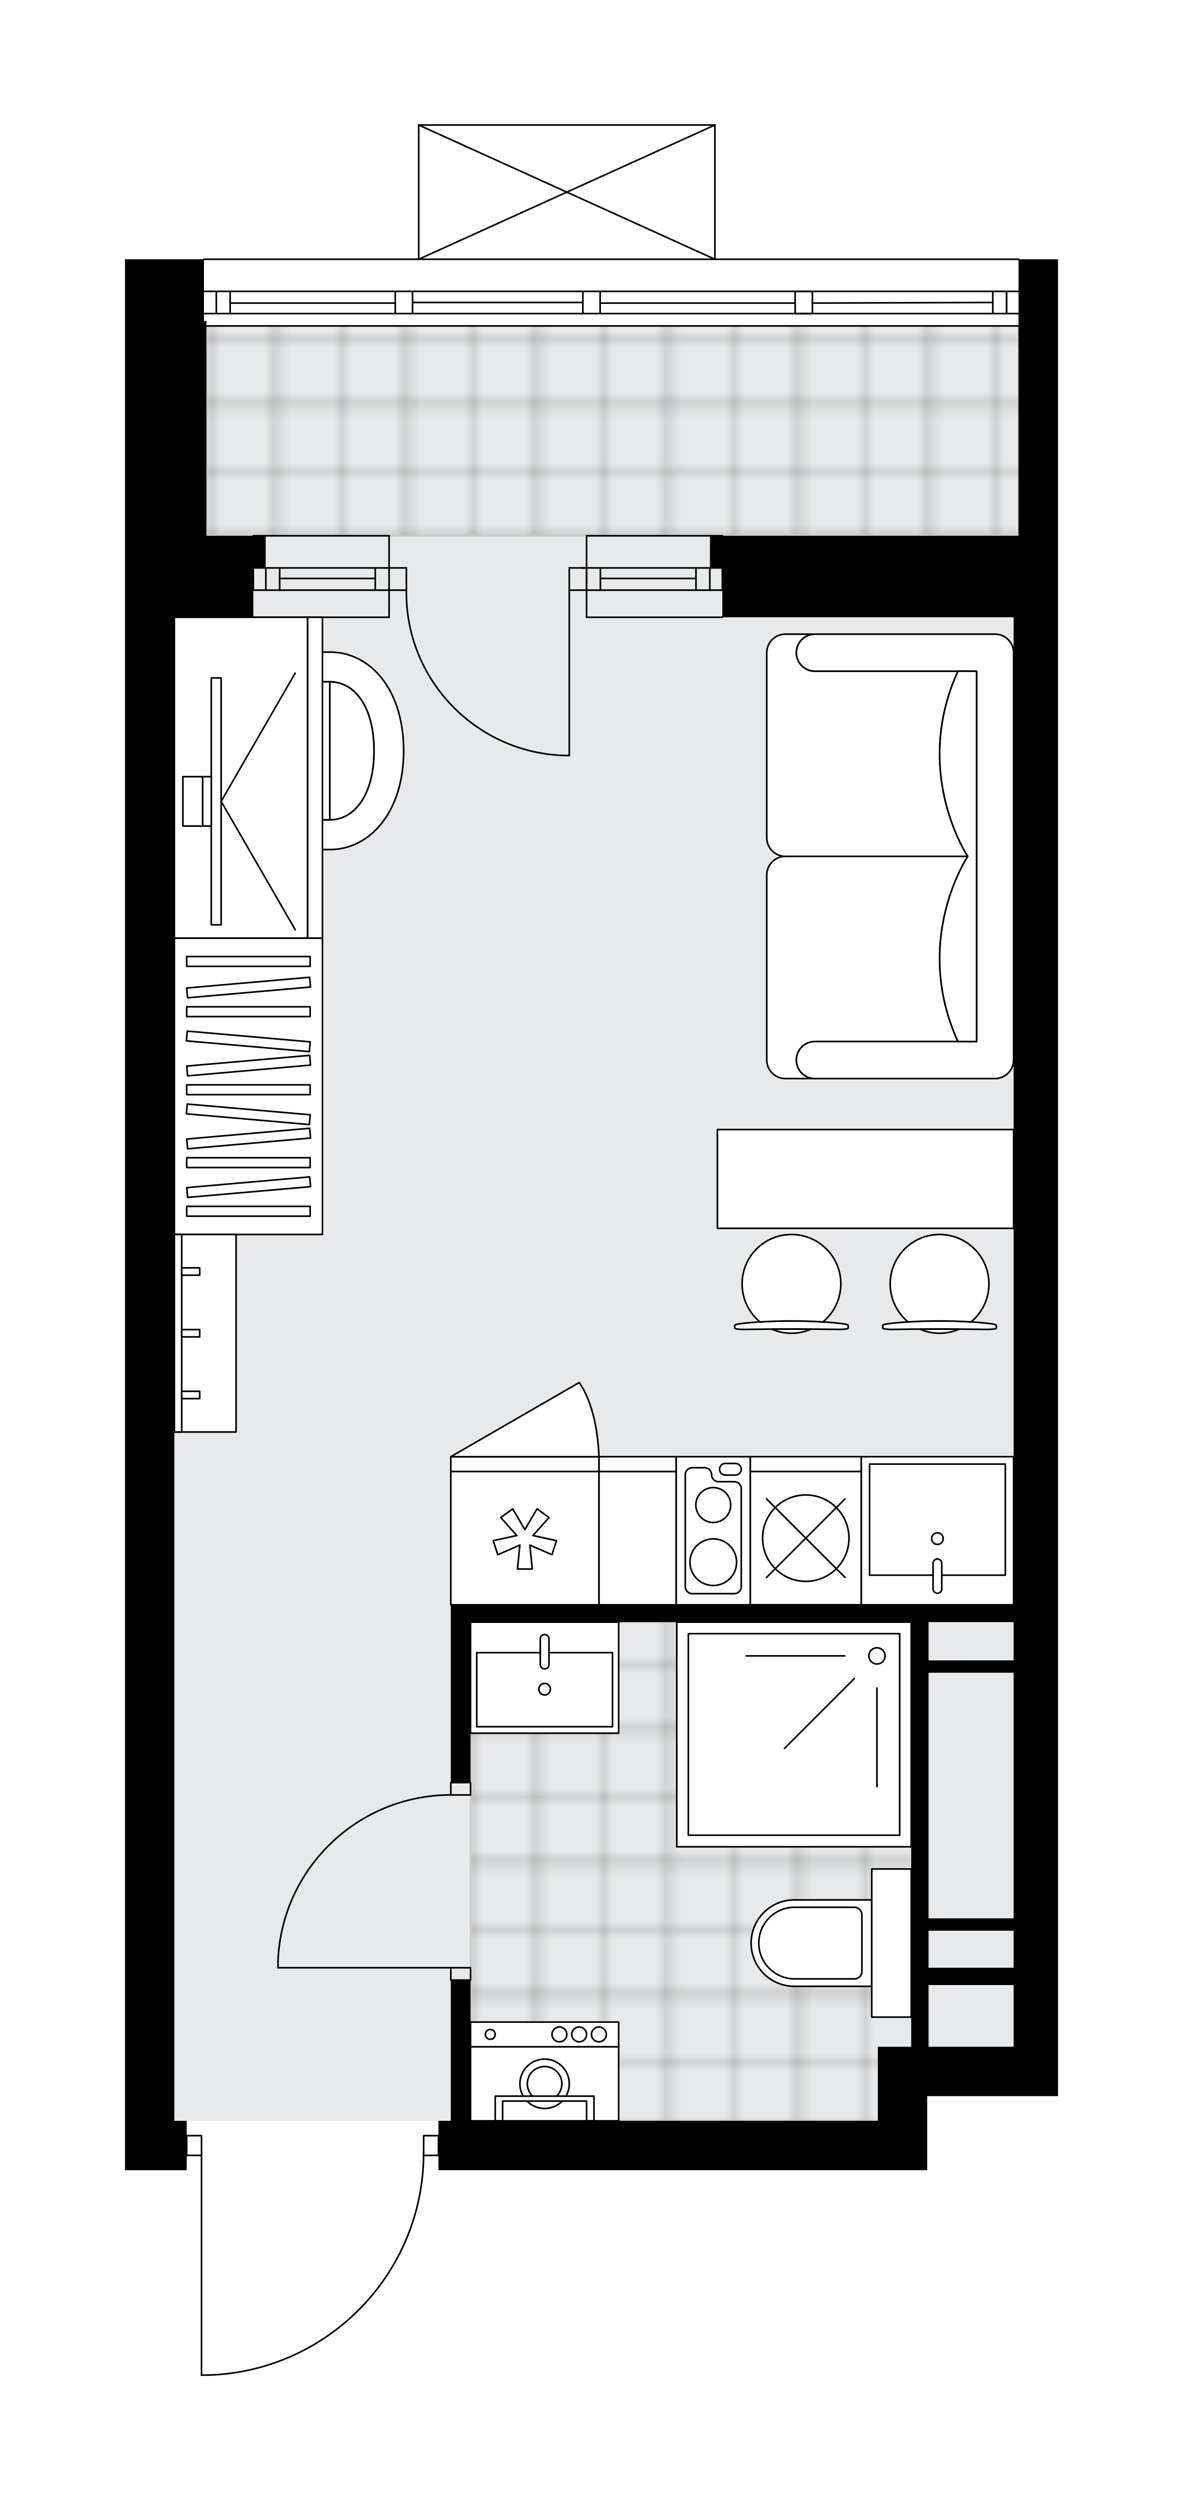 <svg xmlns="http://www.w3.org/2000/svg" xmlns:xlink="http://www.w3.org/1999/xlink" height="2000px" id="Layer_1" style="enable-background:new 0 0 946.57 2000;" version="1.1" viewBox="0 0 946.57 2000" width="946.57px" x="0px" y="0px" xml:space="preserve">
<style type="text/css">
	.st0{fill:none;}
	.st1{opacity:0.25;fill:none;stroke:#070606;stroke-width:0.4;stroke-miterlimit:10;}
	.st2{fill:#FFFFFF;}
	.st3{fill:#E7E9EA;}
	.st4{fill:url(#SVGID_1_);stroke:#C8C8C8;stroke-width:1.3;stroke-miterlimit:10;}
	
		.st5{fill:url(#SVGID_00000088100487165612873270000015723163112501039521_);stroke:#C8C8C8;stroke-width:1.3;stroke-miterlimit:10;}
	.st6{fill:none;stroke:#000000;stroke-width:1.3;stroke-linecap:round;stroke-linejoin:round;stroke-miterlimit:10;}
	.st7{fill:none;stroke:#000000;stroke-width:1.3;stroke-linecap:round;stroke-linejoin:round;}
	.st8{fill:none;stroke:#000000;stroke-width:1.3;stroke-linecap:round;stroke-linejoin:round;stroke-dasharray:9.873,9.873;}
	.st9{fill:none;stroke:#000000;stroke-width:1.3;stroke-linecap:round;stroke-linejoin:round;stroke-dasharray:10.057,10.057;}
	.st10{fill:#FFFFFF;stroke:#000000;stroke-width:1.3;stroke-linecap:round;stroke-linejoin:round;stroke-miterlimit:10;}
	.st11{font-family:'Arial-BoldMT';}
	.st12{font-size:103.518px;}
	.st13{font-size:87.592px;}
	.st14{font-family:'ArialMT';}
	.st15{font-size:40px;}
</style>
<pattern height="14.57" id="New_Pattern_Swatch_2" patternUnits="userSpaceOnUse" style="overflow:visible;" viewBox="7.49 -22.06 14.57 14.57" width="14.57" x="-526.66" y="0.49">
	<g>
		<rect class="st0" height="14.57" width="14.57" x="7.49" y="-22.06" />
		<g>
			<rect class="st1" height="7.29" width="7.29" x="14.77" y="-7.49" />
		</g>
		<g>
			<rect class="st1" height="7.29" width="7.29" x="0.2" y="-7.49" />
		</g>
		<g>
			<rect class="st1" height="7.29" width="7.29" x="22.06" y="-14.77" />
		</g>
		<g>
			<rect class="st1" height="7.29" width="7.29" x="7.49" y="-14.77" />
			<rect class="st1" height="7.29" width="7.29" x="14.77" y="-22.06" />
		</g>
		<g>
			<rect class="st1" height="7.29" width="7.29" x="0.2" y="-22.06" />
		</g>
		<g>
			<rect class="st1" height="7.29" width="7.29" x="22.06" y="-29.35" />
		</g>
		<g>
			<rect class="st1" height="7.29" width="7.29" x="7.49" y="-29.35" />
		</g>
	</g>
</pattern>
<path class="st2" d="M846.57,207.4v221.21v203.43v523.39v177.75v304.16v39.5H741.89v19.75v39.5H350.83v-11.2H339.6  c-0.67,45.7-18.49,88.82-50.4,121.68c-32.52,33.49-76.12,52.7-122.78,54.08c-0.01,0-0.01,0-0.02,0c0,0,0,0,0,0h-5.18  c-0.36,0-0.65-0.29-0.65-0.65v-175.11h-11.2v11.2h-9.88H100v-177.75v-442.41V938.17V493.79V325.34v-68.56v-16.91V239v-5.93V207.4  h62.55v0c0-0.36,0.29-0.65,0.65-0.65h171.18V100c0,0,0,0,0-0.01c0-0.05,0.02-0.09,0.03-0.14c0.01-0.04,0.01-0.08,0.03-0.12  c0,0,0-0.01,0-0.01c0.01-0.03,0.04-0.05,0.06-0.08c0.03-0.04,0.05-0.09,0.09-0.12c0.03-0.03,0.07-0.05,0.1-0.07  c0.04-0.02,0.07-0.05,0.11-0.07c0.05-0.02,0.1-0.02,0.15-0.03c0.03,0,0.06-0.02,0.09-0.02h237.01c0.04,0,0.07,0.02,0.11,0.02  c0.04,0.01,0.09,0.01,0.13,0.03c0.05,0.02,0.08,0.05,0.12,0.08c0.03,0.02,0.06,0.03,0.09,0.06c0.04,0.04,0.07,0.09,0.1,0.14  c0.01,0.02,0.03,0.03,0.04,0.06c0,0,0,0,0,0.01c0.02,0.05,0.02,0.1,0.03,0.15c0.01,0.04,0.02,0.07,0.02,0.11c0,0,0,0.01,0,0.01  v106.75h242.28c0.36,0,0.65,0.29,0.65,0.65v0H846.57z" id="background" />
<g id="floor">
	<polygon class="st3" points="709.57,1647.21 817.99,1647.21 817.99,260.73 139.51,260.73 139.51,1696.59 709.57,1696.59  " />
	<pattern id="SVGID_1_" patternTransform="matrix(6.968 0 0 7.069 39637.598 31601.191)" xlink:href="#New_Pattern_Swatch_2">
	</pattern>
	<polygon class="st4" points="742.91,1297.59 376.51,1297.59 376.51,1696.59 722.15,1696.59 722.15,1657.09 742.91,1657.09  " />
	
		<pattern id="SVGID_00000101068264833978761180000003300942659142395542_" patternTransform="matrix(6.968 0 0 7.069 39637.598 31601.191)" xlink:href="#New_Pattern_Swatch_2">
	</pattern>
	
		<rect height="167.88" style="fill:url(#SVGID_00000101068264833978761180000003300942659142395542_);stroke:#C8C8C8;stroke-width:1.3;stroke-miterlimit:10;" width="649.79" x="165.18" y="260.73" />
	<g id="LINE_00000042017171141707200460000013572293642198523022_">
		<line class="st6" x1="814.97" x2="163.2" y1="260.73" y2="260.73" />
	</g>
	<g id="LINE_00000174560846960494692740000000393478737817703595_">
		<line class="st6" x1="805.44" x2="805.44" y1="250.85" y2="233.08" />
	</g>
	<g id="LINE_00000017517737743055344360000011010435414722515336_">
		<line class="st6" x1="173.08" x2="173.08" y1="250.85" y2="233.08" />
	</g>
	<g id="LINE_00000074406567427850749150000012234295148150118018_">
		<line class="st6" x1="480.2" x2="636.23" y1="242.46" y2="242.46" />
	</g>
	<g id="LINE_00000147200516595127232430000004563498348755172502_">
		<line class="st6" x1="184.14" x2="316.27" y1="242.46" y2="242.46" />
	</g>
	<g id="LINE_00000024718908184906829930000008790001648797985445_">
		<line class="st6" x1="184.14" x2="184.14" y1="233.08" y2="250.85" />
	</g>
	<g id="LINE_00000142143485755836035490000016592076827309483914_">
		<line class="st6" x1="805.44" x2="805.44" y1="250.85" y2="233.08" />
	</g>
	<g id="LINE_00000090993648785737858070000005024512124282259882_">
		<line class="st6" x1="794.38" x2="794.38" y1="233.08" y2="250.85" />
	</g>
	<g id="LINE_00000100378233177820698570000014452138330247950007_">
		<line class="st6" x1="466.37" x2="466.37" y1="250.85" y2="233.08" />
	</g>
	<g id="LINE_00000070099785475835185190000014465292139450185376_">
		<line class="st6" x1="466.37" x2="480.2" y1="233.08" y2="233.08" />
	</g>
	<g id="LINE_00000062909162493856789060000004616762132178915984_">
		<line class="st6" x1="480.2" x2="480.2" y1="233.08" y2="250.85" />
	</g>
	<g id="LINE_00000005953265474846139180000002693982266086553754_">
		<line class="st6" x1="480.2" x2="466.37" y1="250.85" y2="250.85" />
	</g>
	<g id="LINE_00000172427680880786978830000004148945821366435481_">
		<line class="st6" x1="163.2" x2="814.97" y1="207.4" y2="207.4" />
	</g>
	<g id="LINE_00000155836285872836358870000000905121955696644776_">
		<line class="st6" x1="316.27" x2="316.27" y1="250.85" y2="233.08" />
	</g>
	<g id="LINE_00000005224201877974950810000001180379750137800342_">
		<line class="st6" x1="316.27" x2="330.09" y1="233.08" y2="233.08" />
	</g>
	<g id="LINE_00000039846589852188197540000009334330751705077925_">
		<line class="st6" x1="330.09" x2="330.09" y1="233.08" y2="250.85" />
	</g>
	<g id="LINE_00000119091871287580391140000001587190410762534804_">
		<line class="st6" x1="330.09" x2="316.27" y1="250.85" y2="250.85" />
	</g>
	<g id="LINE_00000000912542805328182870000002594424697743575700_">
		<line class="st6" x1="330.09" x2="466.37" y1="241.97" y2="241.97" />
	</g>
	<g id="LWPOLYLINE_00000055690645715221593750000004155353352033313181_">
		<line class="st6" x1="316.27" x2="163.2" y1="250.85" y2="250.85" />
	</g>
	<g id="LWPOLYLINE_00000126293113481115485610000017145815716390977968_">
		<line class="st6" x1="330.09" x2="466.37" y1="250.85" y2="250.85" />
	</g>
	<g id="LWPOLYLINE_00000029016110020724647400000010526633421347395757_">
		<line class="st6" x1="480.2" x2="814.97" y1="250.85" y2="250.85" />
	</g>
	<g id="LWPOLYLINE_00000011729157048723335460000004506354703666826428_">
		<line class="st6" x1="316.27" x2="163.2" y1="233.08" y2="233.08" />
	</g>
	<g id="LWPOLYLINE_00000011729544067594154870000006798287990801978030_">
		<line class="st6" x1="330.09" x2="466.37" y1="233.08" y2="233.08" />
	</g>
	<g id="LWPOLYLINE_00000068662500572122573160000006504752191874496435_">
		<line class="st6" x1="480.2" x2="814.97" y1="233.08" y2="233.08" />
	</g>
	<g id="LINE_00000036225235938608040630000009164148160061543082_">
		<line class="st6" x1="636.23" x2="636.23" y1="250.85" y2="233.08" />
	</g>
	<g id="LINE_00000089538752291824087860000013268342315520449204_">
		<line class="st6" x1="636.23" x2="650.05" y1="233.08" y2="233.08" />
	</g>
	<g id="LINE_00000155863345350152926020000009637165555528630413_">
		<line class="st6" x1="650.05" x2="650.05" y1="233.08" y2="250.85" />
	</g>
	<g id="LINE_00000064312147887838310440000010581109405959967618_">
		<line class="st6" x1="650.05" x2="636.23" y1="250.85" y2="250.85" />
	</g>
	<g id="LWPOLYLINE_00000109729383249269513930000017091974419124787599_">
		<line class="st6" x1="650.05" x2="794.38" y1="242.46" y2="241.97" />
	</g>
	<g id="LINE_00000057860489178575982160000012404839432875975865_">
		<line class="st6" x1="202.7" x2="202.7" y1="472.06" y2="454.28" />
	</g>
	<g id="LINE_00000125572890568219503640000018183078772301369216_">
		<line class="st6" x1="311.33" x2="202.7" y1="472.1" y2="472.1" />
	</g>
	<g id="LINE_00000050637924017827795750000017611036948281033357_">
		<line class="st6" x1="311.33" x2="202.7" y1="454.32" y2="454.32" />
	</g>
	<g id="LINE_00000119119751373643370920000004592918700083873410_">
		<line class="st6" x1="300.27" x2="223.78" y1="462.73" y2="462.73" />
	</g>
	<g id="LINE_00000052804750990728005950000012541557764819573893_">
		<line class="st6" x1="212.72" x2="212.72" y1="472.1" y2="454.32" />
	</g>
	<g id="LINE_00000047038247631722744070000006883091638063202701_">
		<line class="st6" x1="300.27" x2="300.27" y1="472.1" y2="454.32" />
	</g>
	<g id="LINE_00000143585024388240529460000002714182198823523993_">
		<line class="st6" x1="311.33" x2="202.7" y1="493.79" y2="493.79" />
	</g>
	<g id="LINE_00000062880153587222692210000007887786780361570437_">
		<line class="st6" x1="202.7" x2="311.33" y1="428.61" y2="428.61" />
	</g>
	<g id="LINE_00000163054273743553799620000012116701802790305972_">
		<line class="st6" x1="223.78" x2="223.78" y1="472.11" y2="454.34" />
	</g>
	<g id="LINE_00000088832149821659808890000010370919166491242169_">
		<line class="st6" x1="311.33" x2="311.33" y1="493.79" y2="428.61" />
	</g>
	<g id="LINE_00000172423252394254204930000016409697951123048375_">
		<line class="st6" x1="577.96" x2="577.96" y1="472.06" y2="454.28" />
	</g>
	<g id="LINE_00000149369682820265238470000011460136221025504402_">
		<line class="st6" x1="469.33" x2="577.96" y1="472.1" y2="472.1" />
	</g>
	<g id="LINE_00000052090058618555522330000003718968845802574485_">
		<line class="st6" x1="465.91" x2="577.96" y1="454.32" y2="454.32" />
	</g>
	<g id="LINE_00000076566818563528738200000000938955647534598544_">
		<line class="st6" x1="480.39" x2="556.88" y1="462.73" y2="462.73" />
	</g>
	<g id="LINE_00000061456248907763828710000003838188479349848211_">
		<line class="st6" x1="567.95" x2="567.95" y1="472.1" y2="454.32" />
	</g>
	<g id="LINE_00000082370321150445952670000000793365684445115541_">
		<line class="st6" x1="480.39" x2="480.39" y1="472.1" y2="454.32" />
	</g>
	<g id="LINE_00000145055372005587177500000004309486519464038039_">
		<line class="st6" x1="469.33" x2="577.96" y1="493.79" y2="493.79" />
	</g>
	<g id="LINE_00000009555412084774598270000014782548933758198453_">
		<line class="st6" x1="577.96" x2="469.33" y1="428.61" y2="428.61" />
	</g>
	<g id="LINE_00000170972356559011870950000013926473158832659860_">
		<line class="st6" x1="556.88" x2="556.88" y1="472.11" y2="454.34" />
	</g>
	<g id="LINE_00000111873247016114573550000012677612861634132650_">
		<line class="st6" x1="469.33" x2="469.33" y1="493.79" y2="428.61" />
	</g>
	<g id="LWPOLYLINE_00000114793078604603514770000007171124927907085476_">
		<rect class="st6" height="9.88" width="15.8" x="360.71" y="1574.14" />
	</g>
	<g id="LWPOLYLINE_00000105390125818902950760000004982796270248304298_">
		<rect class="st6" height="9.88" width="15.8" x="360.71" y="1426.01" />
	</g>
	<g id="LINE_00000137846459918063421120000008361363142574484149_">
		<line class="st6" x1="360.71" x2="376.51" y1="1584.01" y2="1584.01" />
	</g>
	<g id="LINE_00000089548348972662629930000008288356905918163611_">
		<line class="st6" x1="360.71" x2="376.51" y1="1426.01" y2="1426.01" />
	</g>
	<g id="LINE_00000102526764779820415330000010285620251913223095_">
		<line class="st6" x1="360.71" x2="222.45" y1="1574.14" y2="1574.14" />
	</g>
	<g id="ARC_00000039133397357752102190000006969856032509134754_">
		<path class="st6" d="M222.45,1568.21c3.29-73.98,64.2-132.28,138.25-132.33" />
	</g>
	<g id="LINE_00000140717554202181774460000015600517274133823635_">
		<line class="st6" x1="222.45" x2="222.45" y1="1574.14" y2="1568.21" />
	</g>
	<g id="LWPOLYLINE_00000176733771949559385030000016127755743808728245_">
		<rect class="st6" height="15.8" width="11.85" x="338.98" y="1708.44" />
	</g>
	<g id="LWPOLYLINE_00000019644143051591339570000002991066354468183990_">
		<rect class="st6" height="15.8" width="11.85" x="149.38" y="1708.44" />
	</g>
	<g id="LWPOLYLINE_00000107560945606273025350000015659982609362743196_">
		<path class="st6" d="M166.4,1900c96.12-2.85,172.57-81.59,172.58-177.75" />
	</g>
	<g id="LINE_00000016064706608460678690000017257246967749024438_">
		<line class="st6" x1="161.23" x2="161.23" y1="1722.25" y2="1900" />
	</g>
	<g id="LINE_00000151522445084851276030000013241891746939693443_">
		<line class="st6" x1="161.23" x2="166.4" y1="1900" y2="1900" />
	</g>
	<g id="ARC_00000087375600998494343410000013488150460611424187_">
		<path class="st6" d="M325.16,472.1c-1.08,72,56.42,131.24,128.41,132.31c0.65,0.01,1.29,0.01,1.94,0.01" />
	</g>
	<g id="LINE_00000148625662182244661590000009643759867411428528_">
		<line class="st6" x1="455.51" x2="455.51" y1="472.1" y2="604.43" />
	</g>
	<g id="LINE_00000111879897522751475640000005084930093809325216_">
		<line class="st6" x1="311.33" x2="325.16" y1="472.1" y2="472.1" />
	</g>
	<g id="LINE_00000086672788432348655690000011617071944121047196_">
		<line class="st6" x1="325.16" x2="325.16" y1="472.1" y2="454.32" />
	</g>
	<g id="LINE_00000179613382928679533980000005706365238045521318_">
		<line class="st6" x1="325.16" x2="311.33" y1="454.32" y2="454.32" />
	</g>
	<g id="LINE_00000046313388649586182880000013358945531258076802_">
		<line class="st6" x1="469.33" x2="455.51" y1="454.32" y2="454.32" />
	</g>
	<g id="LINE_00000142884302783573682640000018115106534233579163_">
		<line class="st6" x1="455.51" x2="455.51" y1="454.32" y2="472.1" />
	</g>
	<g id="LINE_00000154394452102705961300000017098195544041144763_">
		<line class="st6" x1="455.51" x2="469.33" y1="472.1" y2="472.1" />
	</g>
	<g id="LINE_00000102515556701325062530000015640064816311593618_">
		<line class="st6" x1="469.33" x2="469.33" y1="454.32" y2="472.1" />
	</g>
	<g id="LINE_00000041278524079963948540000004446462421199045545_">
		<line class="st6" x1="335.03" x2="572.04" y1="100" y2="100" />
	</g>
	<g id="LINE_00000140016124077879079170000017539125638492448399_">
		<line class="st6" x1="572.04" x2="572.04" y1="100" y2="207.4" />
	</g>
	<g id="LINE_00000086680495584021706680000016240515626244265619_">
		<line class="st6" x1="335.03" x2="335.03" y1="207.4" y2="100" />
	</g>
	<g id="LWPOLYLINE_00000002347902519534895890000006502334694230438026_">
		<line class="st6" x1="572.04" x2="335.03" y1="207.4" y2="100" />
	</g>
	<g id="LWPOLYLINE_00000124856421768284350980000015404184673481520547_">
		<line class="st6" x1="335.03" x2="572.04" y1="207.4" y2="100" />
	</g>
	<g>
		<polygon points="165.18,428.61 165.18,256.78 163.2,256.78 163.2,239 163.2,233.08 163.2,207.4 100,207.4 100,233.08 100,239     100,239.87 100,256.78 100,325.34 100,493.79 100,938.17 100,1115.93 100,1558.34 100,1736.09 139.5,1736.09 149.38,1736.09     149.38,1696.59 139.5,1696.59 139.5,1558.34 139.5,1115.93 139.5,938.17 139.5,493.79 165.18,493.79 202.7,493.79 202.7,454.28     212.58,454.28 212.58,428.61 202.7,428.61   " />
		<path d="M814.97,207.4v221.21h-3.95H577.96h-9.88v25.68h9.88v39.5h233.06v138.25v523.39v128.38h-92.83h-78.83H360.71v13.83v128.38    h15.8v-128.38h341.68h10.9v339.71h-26.7v59.25H376.51v-112.58h-15.8v108.83v3.74h-9.88v39.5h391.06v-39.5v-19.75h104.68v-39.5    v-304.16v-177.75V632.04V428.61V207.4H814.97z M742.91,1338.13h68.11v196.5h-68.11V1338.13z M742.91,1544.51h68.11v29.63h-68.11    V1544.51z M742.91,1637.34v-49.38h68.11v49.38H742.91z M811.02,1350.97v-22.71h-68.11v-30.63h68.11v35.55V1350.97z" />
	</g>
</g>
<g id="mebel">
	<g>
		<path class="st10" d="M652.03,833.19L652.03,833.19c-8.18,0-14.81,6.63-14.81,14.81v0c0,8.18,6.63,14.81,14.81,14.81l0,0h-23.65    c-8.21,0-14.87-6.66-14.87-14.87v-148c0-8.19,6.7-14.88,14.88-14.88l145.99,0c0,0-44.94,66.8-7.87,148.12H652.03z" />
		<path class="st10" d="M652.03,536.93L652.03,536.93c-8.18,0-14.81-6.63-14.81-14.81v0c0-8.18,6.63-14.81,14.81-14.81l0,0h-23.65    c-8.21,0-14.87,6.66-14.87,14.87v148c0,8.19,6.7,14.88,14.88,14.88l145.99,0c0,0-44.94-66.8-7.87-148.12H652.03z" />
		<path class="st10" d="M796.2,862.81H652.03c-8.18,0-14.81-6.63-14.81-14.81v0c0-8.18,6.63-14.81,14.81-14.81h129.37V536.93H652.03    c-8.18,0-14.81-6.63-14.81-14.81l0,0c0-8.18,6.63-14.81,14.81-14.81H796.2c8.18,0,14.81,6.63,14.81,14.81V848    C811.02,856.15,804.35,862.81,796.2,862.81z" />
		<path class="st10" d="M766.51,536.93c-37.06,81.33,7.87,148.12,7.87,148.12v0.01c0,0-44.94,66.8-7.87,148.12h14.88V536.93    L766.51,536.93z" />
	</g>
	<g>
		<g>
			<g id="LINE_00000175285122095206634770000014929058999321684623_">
				<path class="st10" d="M710.71,1058.93c23.91-3,58.22-3,82.13,0c2.76,0.35,4.36,0.87,4.36,1.41v0.14v1.95      c0,0.59-3.09,1.06-6.91,1.06c-25.61-0.41-51.42-0.41-77.03,0c-3.82,0-6.91-0.48-6.91-1.06v-1.95v-0.14      C706.35,1059.8,707.95,1059.28,710.71,1058.93z" />
			</g>
			<g>
				<path class="st10" d="M736.15,1063.32c4.8,2.07,10.08,3.23,15.63,3.23s10.84-1.16,15.63-3.23      C756.98,1063.25,746.57,1063.25,736.15,1063.32z" />
				<path class="st10" d="M726.62,1057.5c16.11-1.05,34.21-1.05,50.32,0c8.76-7.25,14.34-18.2,14.34-30.45      c0-21.82-17.69-39.5-39.5-39.5c-21.82,0-39.5,17.69-39.5,39.5C712.28,1039.3,717.86,1050.25,726.62,1057.5z" />
			</g>
		</g>
		<g>
			<g id="LINE_00000167384989146150084170000007337661643510454198_">
				<path class="st10" d="M592.21,1058.93c23.91-3,58.22-3,82.13,0c2.76,0.35,4.36,0.87,4.36,1.41v0.14v1.95      c0,0.59-3.09,1.06-6.91,1.06c-25.61-0.41-51.42-0.41-77.03,0c-3.82,0-6.91-0.48-6.91-1.06v-1.95v-0.14      C587.85,1059.8,589.45,1059.28,592.21,1058.93z" />
			</g>
			<g>
				<path class="st10" d="M617.64,1063.32c4.8,2.07,10.08,3.23,15.63,3.23s10.84-1.16,15.63-3.23      C638.48,1063.25,628.07,1063.25,617.64,1063.32z" />
				<path class="st10" d="M608.12,1057.5c16.11-1.05,34.21-1.05,50.32,0c8.76-7.25,14.34-18.2,14.34-30.45      c0-21.82-17.69-39.5-39.5-39.5c-21.82,0-39.5,17.69-39.5,39.5C593.78,1039.3,599.36,1050.25,608.12,1057.5z" />
			</g>
		</g>
		
			<rect class="st10" height="79" transform="matrix(-1 -8.993796e-11 8.993796e-11 -1 1385.055 1886.21)" width="237.01" x="574.02" y="903.6" />
	</g>
	<g>
		<g>
			<g>
				<path class="st10" d="M165.07,560.12v81.02c0,8.16,6.61,14.77,14.77,14.77h84.09V545.35h-84.09      C171.68,545.35,165.07,551.96,165.07,560.12z" />
				<path class="st10" d="M263.92,655.91c19.18,0,35.4-19.31,35.4-55.3s-16.01-55.26-35.4-55.26V655.91z" />
				<path class="st10" d="M263.92,521.65c32.35,0,59.05,29.87,59.05,78.96c0,49.09-27.05,79-59.05,79h-84.04v-23.7h84.04      c19.18,0,35.4-19.31,35.4-55.3s-16.01-55.26-35.4-55.26h-84.04v-23.7H263.92z" />
			</g>
		</g>
		<g>
			
				<rect class="st10" height="106.65" transform="matrix(-6.228566e-10 1 -1 -6.228566e-10 815.002 429.321)" width="256.75" x="64.46" y="568.84" />
			
				<rect class="st10" height="11.85" transform="matrix(-3.330191e-10 1 -1 -3.330191e-10 874.253 370.07)" width="256.75" x="123.72" y="616.24" />
		</g>
		<g>
			<g>
				<g id="LINE_00000132047782071324384320000003817979427317730235_">
					<line class="st10" x1="176.95" x2="236.2" y1="641.07" y2="538.44" />
				</g>
				<g id="LINE_00000100344944642390214760000002052183783773457072_">
					<line class="st10" x1="176.95" x2="236.2" y1="641.07" y2="743.7" />
				</g>
			</g>
			
				<rect class="st10" height="197.5" transform="matrix(-1 -1.764838e-10 1.764838e-10 -1 345.992 1282.141)" width="7.9" x="169.05" y="542.32" />
			<rect class="st10" height="39.5" width="6.91" x="162.13" y="621.32" />
			
				<rect class="st10" height="39.5" transform="matrix(-1 -1.805131e-10 1.805131e-10 -1 308.466 1282.141)" width="15.8" x="146.33" y="621.32" />
		</g>
	</g>
	<g>
		
			<rect class="st10" height="237.01" transform="matrix(-1 -1.435280e-10 1.435280e-10 -1 397.531 1738.081)" width="118.5" x="139.51" y="750.54" />
		<g>
			
				<rect class="st10" height="7.85" transform="matrix(-1 -1.355322e-10 1.355322e-10 -1 397.531 1937.934)" width="98.75" x="149.39" y="965.04" />
			
				<rect class="st10" height="7.85" transform="matrix(-1 -1.347679e-10 1.347679e-10 -1 397.531 1860.162)" width="98.75" x="149.39" y="926.16" />
			
				<rect class="st10" height="7.85" transform="matrix(-1 -1.347586e-10 1.347586e-10 -1 397.531 1743.503)" width="98.75" x="149.39" y="867.83" />
			
				<rect class="st10" height="7.85" transform="matrix(-0.996 -0.087 0.087 -0.996 319.102 1796.322)" width="98.75" x="149.39" y="887.27" />
			
				<rect class="st10" height="7.85" transform="matrix(-0.996 0.087 -0.087 -0.996 479.531 1878.111)" width="98.75" x="149.39" y="945.6" />
			
				<rect class="st10" height="7.85" transform="matrix(-0.996 0.087 -0.087 -0.996 476.142 1800.487)" width="98.75" x="149.39" y="906.71" />
			
				<rect class="st10" height="7.85" transform="matrix(-0.996 -0.087 0.087 -0.996 324.186 1679.886)" width="98.75" x="149.39" y="828.94" />
			
				<rect class="st10" height="7.85" transform="matrix(-0.996 0.087 -0.087 -0.996 471.058 1684.051)" width="98.75" x="149.39" y="848.38" />
			
				<rect class="st10" height="7.85" transform="matrix(-1 -1.339849e-10 1.339849e-10 -1 397.531 1618.62)" width="98.75" x="149.39" y="805.39" />
			
				<rect class="st10" height="7.85" transform="matrix(-1 -1.347492e-10 1.347492e-10 -1 397.531 1538.229)" width="98.75" x="149.39" y="765.19" />
			
				<rect class="st10" height="7.85" transform="matrix(-0.996 0.087 -0.087 -0.996 465.616 1559.405)" width="98.75" x="149.39" y="785.94" />
		</g>
	</g>
	<g>
		
			<rect class="st10" height="106.65" transform="matrix(-1 -1.723956e-10 1.723956e-10 -1 1020.273 2460.948)" width="61.83" x="479.22" y="1177.15" />
		
			<rect class="st10" height="11.85" transform="matrix(-1 -1.723956e-10 1.723956e-10 -1 1020.273 2342.445)" width="61.83" x="479.22" y="1165.3" />
	</g>
	<g id="LWPOLYLINE_00000121971841207290227180000006992430299563876757_">
		<rect class="st10" height="118.5" width="88.88" x="600.31" y="1165.28" />
	</g>
	<g id="LWPOLYLINE_00000049928018676382652050000009772944954255388564_">
		<rect class="st10" height="118.5" width="59.25" x="541.05" y="1165.3" />
	</g>
	<g id="LWPOLYLINE_00000070809739742260370970000006807479884260067514_">
		<rect class="st10" height="118.5" width="121.85" x="689.18" y="1165.3" />
	</g>
	<g id="LWPOLYLINE_00000133530848987047721420000017784659030529325453_">
		<rect class="st10" height="118.5" width="118.5" x="360.72" y="1165.3" />
	</g>
	<g id="SPLINE_00000074404540171029004940000001495605838406873263_">
		<path class="st10" d="M479.22,1165.3c-1.58-42.57-15.88-59.25-15.88-59.25l-102.63,59.25H479.22z" />
	</g>
	<g id="LINE_00000093136305635260424630000008232963661567995797_">
		<line class="st6" x1="600.3" x2="689.18" y1="1177.15" y2="1177.15" />
	</g>
	<g id="LINE_00000161603635969561097430000001019055821443649970_">
		<line class="st6" x1="613.32" x2="676.16" y1="1261.9" y2="1199.05" />
	</g>
	<g id="LINE_00000108276071237784905310000018360262721820568215_">
		<line class="st6" x1="676.16" x2="613.32" y1="1261.9" y2="1199.05" />
	</g>
	<g id="CIRCLE_00000014619978513305091260000011055894170160143525_">
		<circle class="st6" cx="644.74" cy="1230.47" r="34.56" />
	</g>
	<g id="SPLINE_00000066478303923668015610000001357943691758296234_">
		<path class="st6" d="M593.11,1269.28v-78.37c0-3.09-2.51-5.6-5.6-5.6h-12.56c-3.09,0-5.6-2.51-5.6-5.6l0,0    c0-3.09-2.51-5.6-5.6-5.6h-9.83c-3.09,0-5.6,2.51-5.6,5.6v89.57c0,3.09,2.51,5.6,5.6,5.6h33.59    C590.6,1274.88,593.11,1272.37,593.11,1269.28z" />
	</g>
	<g id="CIRCLE_00000132058469364389709650000005706880033873119365_">
		<circle class="st6" cx="570.72" cy="1249.69" r="18.66" />
	</g>
	<g id="CIRCLE_00000111880988915858108390000017076522685954015165_">
		<circle class="st6" cx="570.72" cy="1203.97" r="13.96" />
	</g>
	<g id="SPLINE_00000126300226614578665280000004986964577741835450_">
		<path class="st6" d="M580.4,1170.7h8.04c2.58,0,4.67,2.09,4.67,4.67l0,0c0,2.58-2.09,4.67-4.67,4.67h-8.04    c-2.58,0-4.66-2.09-4.66-4.67l0,0C575.74,1172.79,577.83,1170.7,580.4,1170.7z" />
	</g>
	<g id="LWPOLYLINE_00000004525106483560004380000018266259764781064608_">
		<polyline class="st6" points="753.58,1260.09 804.4,1260.09 804.4,1171.21 695.77,1171.21 695.77,1260.09 746.59,1260.09   " />
	</g>
	<g id="SPLINE_00000127005144545570830030000009666539549956878216_">
		<path class="st6" d="M750.08,1247.11L750.08,1247.11c-1.93,0-3.49,1.56-3.49,3.49v20.48c0,1.93,1.56,3.49,3.49,3.49l0,0    c1.93,0,3.49-1.56,3.49-3.49v-20.48C753.58,1248.68,752.01,1247.11,750.08,1247.11z" />
	</g>
	<g id="CIRCLE_00000159469271605890987320000011818561167115179435_">
		<circle class="st6" cx="750.08" cy="1230.84" r="4.64" />
	</g>
	<g id="LWPOLYLINE_00000033356885281325750760000005844499401260548026_">
		<polygon class="st6" points="423.98,1235.99 425.9,1255.16 414.05,1255.16 415.96,1235.99 398.32,1243.74 394.66,1232.47     413.49,1228.37 400.67,1213.98 410.25,1207.02 419.97,1223.66 429.69,1207.02 439.28,1213.98 426.46,1228.37 445.28,1232.47     441.62,1243.74   " />
	</g>
	<g id="LINE_00000035519861344037279970000015536840530594378167_">
		<line class="st6" x1="479.22" x2="360.72" y1="1177.15" y2="1177.15" />
	</g>
	<g id="LWPOLYLINE_00000178186418481753483680000012417507166356644797_">
		<rect class="st10" height="59.25" width="118.5" x="376.51" y="1637.34" />
	</g>
	<g id="LWPOLYLINE_00000137822139283529121820000008853534282512460733_">
		<rect class="st10" height="19.75" width="118.5" x="376.51" y="1617.59" />
	</g>
	<g id="LWPOLYLINE_00000034779419291064559350000003666550701001066393_">
		<rect class="st10" height="88.88" width="118.51" x="376.51" y="1297.63" />
	</g>
	<g id="CIRCLE_00000180361071585110851210000017547670878493636014_">
		<circle class="st6" cx="392.31" cy="1627.46" r="3.95" />
	</g>
	<g id="CIRCLE_00000021827228410358011430000007799047552883850679_">
		<circle class="st6" cx="447.61" cy="1627.46" r="5.93" />
	</g>
	<g id="CIRCLE_00000173131443663696475270000005293001727474303378_">
		<circle class="st6" cx="463.41" cy="1627.46" r="5.93" />
	</g>
	<g id="CIRCLE_00000137847140982866445250000009579509179303646388_">
		<circle class="st6" cx="479.21" cy="1627.46" r="5.93" />
	</g>
	<g id="ARC_00000093886331907368305160000004584558807202677159_">
		<path class="st6" d="M452.86,1676.84c5.45-9.45,2.22-21.53-7.23-26.98c-9.45-5.45-21.53-2.22-26.98,7.23    c-3.53,6.11-3.53,13.64,0,19.75" />
	</g>
	<g id="ARC_00000155868617179265346350000000885476195010322844_">
		<path class="st6" d="M421.65,1680.79c7.64,7.79,20.14,7.91,27.93,0.28c0.09-0.09,0.19-0.19,0.28-0.28" />
	</g>
	<g id="ARC_00000084502929208927232040000015742120915781682620_">
		<path class="st6" d="M445.43,1676.84c5.45-5.34,5.54-14.1,0.2-19.55c-5.34-5.45-14.1-5.54-19.55-0.2s-5.54,14.1-0.2,19.55    c0.07,0.07,0.13,0.13,0.2,0.2" />
	</g>
	<g id="LWPOLYLINE_00000182515673794286439960000014813297691059526306_">
		<polygon class="st6" points="469.33,1676.84 475.26,1676.84 475.26,1680.79 475.26,1696.59 469.33,1696.59 469.33,1680.79     402.18,1680.79 402.18,1696.59 396.26,1696.59 396.26,1680.79 396.26,1676.84 402.18,1676.84   " />
	</g>
	<g id="LWPOLYLINE_00000000924509745852017200000017360680361084393129_">
		<polyline class="st6" points="432.29,1322.06 381.47,1322.06 381.47,1381.31 490.1,1381.31 490.1,1322.06 439.28,1322.06   " />
	</g>
	<g id="SPLINE_00000060733569753054087040000017702037736721114009_">
		<path class="st6" d="M435.78,1335.03L435.78,1335.03c1.93,0,3.49-1.56,3.49-3.49v-20.48c0-1.93-1.56-3.49-3.49-3.49l0,0    c-1.93,0-3.49,1.56-3.49,3.49v20.48C432.29,1333.47,433.85,1335.03,435.78,1335.03z" />
	</g>
	<g id="CIRCLE_00000093153855578494153020000003834615747334857361_">
		<circle class="st6" cx="435.78" cy="1351.3" r="4.64" />
	</g>
	<g>
		<g id="SPLINE_00000145765079168923284500000007965633713137010314_">
			<path class="st10" d="M635.57,1588.99h61.95v-69.13h-61.95c-19.09,0-34.56,15.47-34.56,34.56v0     C601.01,1573.51,616.48,1588.99,635.57,1588.99z" />
		</g>
		<g id="LWPOLYLINE_00000101813035842619653920000013940971423720629694_">
			<rect class="st10" height="118.5" width="31.6" x="697.53" y="1495.13" />
		</g>
		<g id="SPLINE_00000046324011862801672320000005736572594307286914_">
			<path class="st6" d="M607.14,1554.39L607.14,1554.39c0-15.82,12.82-28.64,28.64-28.64h47.92c3.27,0,5.93,2.65,5.93,5.93v45.43     c0,3.27-2.65,5.93-5.93,5.93h-47.92C619.97,1583.02,607.14,1570.2,607.14,1554.39z" />
		</g>
	</g>
	<g>
		<g id="LWPOLYLINE_00000132087523927335605560000007287470981704255663_">
			<rect class="st10" height="179.73" width="187.62" x="541.5" y="1297.63" />
		</g>
		<g id="ELLIPSE_00000059305167083224831950000003549168696024744887_">
			<circle class="st6" cx="701.7" cy="1324.66" r="6.48" />
		</g>
		<g id="LINE_00000094605537460777823750000006024026847170428057_">
			<line class="st6" x1="701.7" x2="701.7" y1="1350.33" y2="1429.34" />
		</g>
		<g id="LINE_00000183937014676846276120000005149673637038364591_">
			<line class="st6" x1="683.54" x2="627.68" y1="1342.81" y2="1398.68" />
		</g>
		<g id="LINE_00000171703831488847571380000014362492920287502492_">
			<line class="st6" x1="676.02" x2="597.02" y1="1324.66" y2="1324.66" />
		</g>
		<g id="LWPOLYLINE_00000183230165264418298810000001723854326533194675_">
			<rect class="st6" height="161.21" width="169.11" x="550.76" y="1306.89" />
		</g>
	</g>
	<g>
		
			<rect class="st10" height="158" transform="matrix(-1 -1.224647e-16 1.224647e-16 -1 328.404 2133.091)" width="49.38" x="139.51" y="987.54" />
		
			<rect class="st10" height="158" transform="matrix(-1 -1.224647e-16 1.224647e-16 -1 284.89 2133.091)" width="5.86" x="139.51" y="987.54" />
		
			<rect class="st10" height="14.41" transform="matrix(-1.836970e-16 1 -1 -1.836970e-16 1268.505 963.338)" width="5.86" x="149.65" y="1108.71" />
		
			<rect class="st10" height="14.41" transform="matrix(-1.836970e-16 1 -1 -1.836970e-16 1219.129 913.962)" width="5.86" x="149.65" y="1059.34" />
		
			<rect class="st10" height="14.41" transform="matrix(-1.836970e-16 1 -1 -1.836970e-16 1169.752 864.586)" width="5.86" x="149.65" y="1009.96" />
	</g>
</g>
</svg>